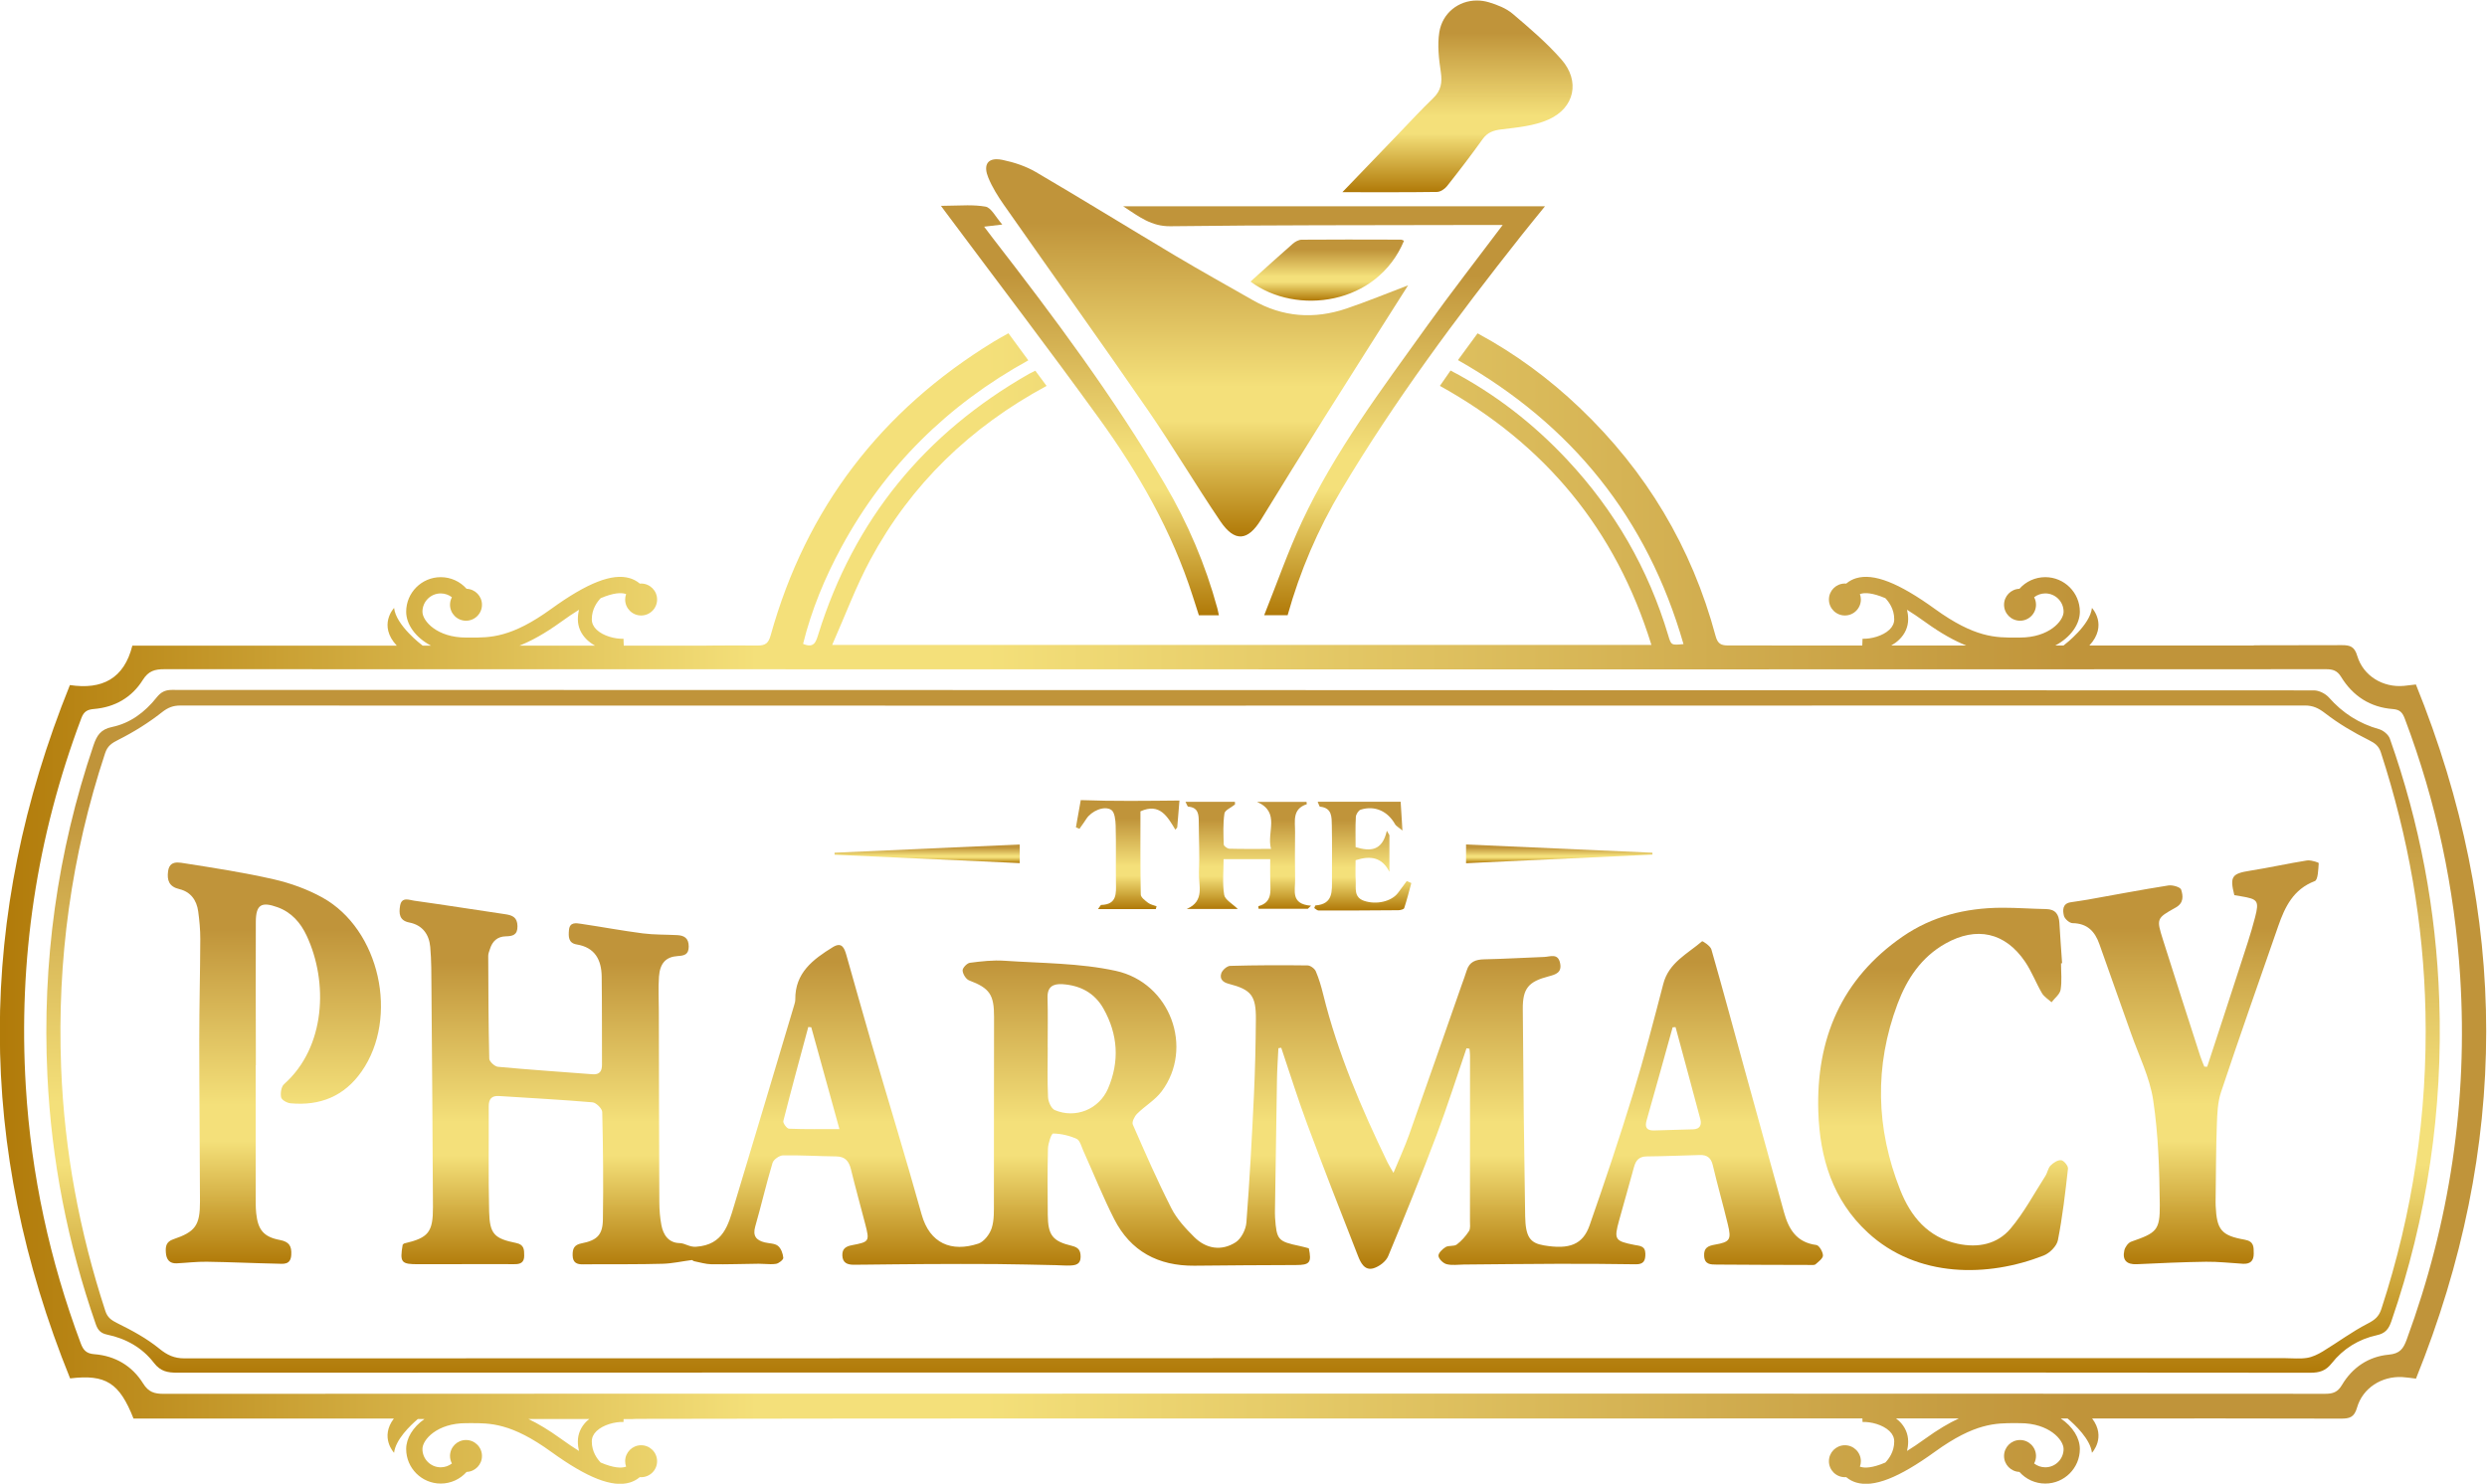 <svg version="1.1" id="svg2" sodipodi:docname="pharmacy no background.ai" xmlns:inkscape="http://www.inkscape.org/namespaces/inkscape" xmlns:sodipodi="http://sodipodi.sourceforge.net/DTD/sodipodi-0.dtd" xmlns="http://www.w3.org/2000/svg" xmlns:svg="http://www.w3.org/2000/svg" viewBox="187.2 121.12 612.26 365.33">   <defs id="defs6">     <linearGradient x1="0" y1="0" x2="1" y2="0" gradientUnits="userSpaceOnUse" gradientTransform="matrix(0,69.679,69.679,0,361.526,265.94)" spreadMethod="pad" id="linearGradient32">       <stop style="stop-opacity:1;stop-color:#b07908" offset="0" id="stop22"/>       <stop style="stop-opacity:1;stop-color:#f4e07a" offset="0.306" id="stop24"/>       <stop style="stop-opacity:1;stop-color:#f4e07a" offset="0.396" id="stop26"/>       <stop style="stop-opacity:1;stop-color:#c0943a" offset="0.831" id="stop28"/>       <stop style="stop-opacity:1;stop-color:#c0943a" offset="1" id="stop30"/>     </linearGradient>     <linearGradient x1="0" y1="0" x2="1" y2="0" gradientUnits="userSpaceOnUse" gradientTransform="matrix(0,35.414,35.414,0,409.61,329.522)" spreadMethod="pad" id="linearGradient58">       <stop style="stop-opacity:1;stop-color:#b07908" offset="0" id="stop48"/>       <stop style="stop-opacity:1;stop-color:#f4e07a" offset="0.306" id="stop50"/>       <stop style="stop-opacity:1;stop-color:#f4e07a" offset="0.396" id="stop52"/>       <stop style="stop-opacity:1;stop-color:#c0943a" offset="0.831" id="stop54"/>       <stop style="stop-opacity:1;stop-color:#c0943a" offset="1" id="stop56"/>     </linearGradient>     <linearGradient x1="0" y1="0" x2="1" y2="0" gradientUnits="userSpaceOnUse" gradientTransform="matrix(0,75.533,75.533,0,386.817,251.393)" spreadMethod="pad" id="linearGradient84">       <stop style="stop-opacity:1;stop-color:#b07908" offset="0" id="stop74"/>       <stop style="stop-opacity:1;stop-color:#f4e07a" offset="0.306" id="stop76"/>       <stop style="stop-opacity:1;stop-color:#f4e07a" offset="0.396" id="stop78"/>       <stop style="stop-opacity:1;stop-color:#c0943a" offset="0.831" id="stop80"/>       <stop style="stop-opacity:1;stop-color:#c0943a" offset="1" id="stop82"/>     </linearGradient>     <linearGradient x1="0" y1="0" x2="1" y2="0" gradientUnits="userSpaceOnUse" gradientTransform="matrix(0,75.722,75.722,0,339.879,251.383)" spreadMethod="pad" id="linearGradient110">       <stop style="stop-opacity:1;stop-color:#b07908" offset="0" id="stop100"/>       <stop style="stop-opacity:1;stop-color:#f4e07a" offset="0.306" id="stop102"/>       <stop style="stop-opacity:1;stop-color:#f4e07a" offset="0.396" id="stop104"/>       <stop style="stop-opacity:1;stop-color:#c0943a" offset="0.831" id="stop106"/>       <stop style="stop-opacity:1;stop-color:#c0943a" offset="1" id="stop108"/>     </linearGradient>     <linearGradient x1="0" y1="0" x2="1" y2="0" gradientUnits="userSpaceOnUse" gradientTransform="matrix(0,11.296,11.296,0,385.561,309.489)" spreadMethod="pad" id="linearGradient136">       <stop style="stop-opacity:1;stop-color:#b07908" offset="0" id="stop126"/>       <stop style="stop-opacity:1;stop-color:#f4e07a" offset="0.306" id="stop128"/>       <stop style="stop-opacity:1;stop-color:#f4e07a" offset="0.396" id="stop130"/>       <stop style="stop-opacity:1;stop-color:#c0943a" offset="0.831" id="stop132"/>       <stop style="stop-opacity:1;stop-color:#c0943a" offset="1" id="stop134"/>     </linearGradient>     <linearGradient x1="0" y1="0" x2="1" y2="0" gradientUnits="userSpaceOnUse" gradientTransform="matrix(0,126.127,126.127,0,370.011,111.465)" spreadMethod="pad" id="linearGradient162">       <stop style="stop-opacity:1;stop-color:#b07908" offset="0" id="stop152"/>       <stop style="stop-opacity:1;stop-color:#f4e07a" offset="0.306" id="stop154"/>       <stop style="stop-opacity:1;stop-color:#f4e07a" offset="0.396" id="stop156"/>       <stop style="stop-opacity:1;stop-color:#c0943a" offset="0.831" id="stop158"/>       <stop style="stop-opacity:1;stop-color:#c0943a" offset="1" id="stop160"/>     </linearGradient>     <linearGradient x1="0" y1="0" x2="1" y2="0" gradientUnits="userSpaceOnUse" gradientTransform="matrix(0,68.216,68.216,0,345.669,130.667)" spreadMethod="pad" id="linearGradient188">       <stop style="stop-opacity:1;stop-color:#b07908" offset="0" id="stop178"/>       <stop style="stop-opacity:1;stop-color:#f4e07a" offset="0.306" id="stop180"/>       <stop style="stop-opacity:1;stop-color:#f4e07a" offset="0.396" id="stop182"/>       <stop style="stop-opacity:1;stop-color:#c0943a" offset="0.831" id="stop184"/>       <stop style="stop-opacity:1;stop-color:#c0943a" offset="1" id="stop186"/>     </linearGradient>     <linearGradient x1="0" y1="0" x2="1" y2="0" gradientUnits="userSpaceOnUse" gradientTransform="matrix(0,74.13,74.13,0,190.922,131.584)" spreadMethod="pad" id="linearGradient214">       <stop style="stop-opacity:1;stop-color:#b07908" offset="0" id="stop204"/>       <stop style="stop-opacity:1;stop-color:#f4e07a" offset="0.306" id="stop206"/>       <stop style="stop-opacity:1;stop-color:#f4e07a" offset="0.396" id="stop208"/>       <stop style="stop-opacity:1;stop-color:#c0943a" offset="0.831" id="stop210"/>       <stop style="stop-opacity:1;stop-color:#c0943a" offset="1" id="stop212"/>     </linearGradient>     <linearGradient x1="0" y1="0" x2="1" y2="0" gradientUnits="userSpaceOnUse" gradientTransform="matrix(0,74.597,74.597,0,545.074,131.509)" spreadMethod="pad" id="linearGradient240">       <stop style="stop-opacity:1;stop-color:#b07908" offset="0" id="stop230"/>       <stop style="stop-opacity:1;stop-color:#f4e07a" offset="0.306" id="stop232"/>       <stop style="stop-opacity:1;stop-color:#f4e07a" offset="0.396" id="stop234"/>       <stop style="stop-opacity:1;stop-color:#c0943a" offset="0.831" id="stop236"/>       <stop style="stop-opacity:1;stop-color:#c0943a" offset="1" id="stop238"/>     </linearGradient>     <linearGradient x1="0" y1="0" x2="1" y2="0" gradientUnits="userSpaceOnUse" gradientTransform="matrix(0,66.928,66.928,0,499.294,130.43)" spreadMethod="pad" id="linearGradient266">       <stop style="stop-opacity:1;stop-color:#b07908" offset="0" id="stop256"/>       <stop style="stop-opacity:1;stop-color:#f4e07a" offset="0.306" id="stop258"/>       <stop style="stop-opacity:1;stop-color:#f4e07a" offset="0.396" id="stop260"/>       <stop style="stop-opacity:1;stop-color:#c0943a" offset="0.831" id="stop262"/>       <stop style="stop-opacity:1;stop-color:#c0943a" offset="1" id="stop264"/>     </linearGradient>     <linearGradient x1="0" y1="0" x2="1" y2="0" gradientUnits="userSpaceOnUse" gradientTransform="matrix(0,19.792,19.792,0,370.974,197.134)" spreadMethod="pad" id="linearGradient292">       <stop style="stop-opacity:1;stop-color:#b07908" offset="0" id="stop282"/>       <stop style="stop-opacity:1;stop-color:#f4e07a" offset="0.306" id="stop284"/>       <stop style="stop-opacity:1;stop-color:#f4e07a" offset="0.396" id="stop286"/>       <stop style="stop-opacity:1;stop-color:#c0943a" offset="0.831" id="stop288"/>       <stop style="stop-opacity:1;stop-color:#c0943a" offset="1" id="stop290"/>     </linearGradient>     <linearGradient x1="0" y1="0" x2="1" y2="0" gradientUnits="userSpaceOnUse" gradientTransform="matrix(0,20.089,20.089,0,392.12,196.844)" spreadMethod="pad" id="linearGradient318">       <stop style="stop-opacity:1;stop-color:#b07908" offset="0" id="stop308"/>       <stop style="stop-opacity:1;stop-color:#f4e07a" offset="0.306" id="stop310"/>       <stop style="stop-opacity:1;stop-color:#f4e07a" offset="0.396" id="stop312"/>       <stop style="stop-opacity:1;stop-color:#c0943a" offset="0.831" id="stop314"/>       <stop style="stop-opacity:1;stop-color:#c0943a" offset="1" id="stop316"/>     </linearGradient>     <linearGradient x1="0" y1="0" x2="1" y2="0" gradientUnits="userSpaceOnUse" gradientTransform="matrix(0,20.13,20.13,0,348.701,197.108)" spreadMethod="pad" id="linearGradient344">       <stop style="stop-opacity:1;stop-color:#b07908" offset="0" id="stop334"/>       <stop style="stop-opacity:1;stop-color:#f4e07a" offset="0.306" id="stop336"/>       <stop style="stop-opacity:1;stop-color:#f4e07a" offset="0.396" id="stop338"/>       <stop style="stop-opacity:1;stop-color:#c0943a" offset="0.831" id="stop340"/>       <stop style="stop-opacity:1;stop-color:#c0943a" offset="1" id="stop342"/>     </linearGradient>     <linearGradient x1="0" y1="0" x2="1" y2="0" gradientUnits="userSpaceOnUse" gradientTransform="matrix(0,3.46,3.46,0,428.406,205.583)" spreadMethod="pad" id="linearGradient370">       <stop style="stop-opacity:1;stop-color:#b07908" offset="0" id="stop360"/>       <stop style="stop-opacity:1;stop-color:#f4e07a" offset="0.306" id="stop362"/>       <stop style="stop-opacity:1;stop-color:#f4e07a" offset="0.396" id="stop364"/>       <stop style="stop-opacity:1;stop-color:#c0943a" offset="0.831" id="stop366"/>       <stop style="stop-opacity:1;stop-color:#c0943a" offset="1" id="stop368"/>     </linearGradient>     <linearGradient x1="0" y1="0" x2="1" y2="0" gradientUnits="userSpaceOnUse" gradientTransform="matrix(0,3.44,3.44,0,311.663,205.601)" spreadMethod="pad" id="linearGradient396">       <stop style="stop-opacity:1;stop-color:#b07908" offset="0" id="stop386"/>       <stop style="stop-opacity:1;stop-color:#f4e07a" offset="0.306" id="stop388"/>       <stop style="stop-opacity:1;stop-color:#f4e07a" offset="0.396" id="stop390"/>       <stop style="stop-opacity:1;stop-color:#c0943a" offset="0.831" id="stop392"/>       <stop style="stop-opacity:1;stop-color:#c0943a" offset="1" id="stop394"/>     </linearGradient>     <linearGradient x1="0" y1="0" x2="1" y2="0" gradientUnits="userSpaceOnUse" gradientTransform="matrix(0,0.001,0.001,0,469.748,245.79)" spreadMethod="pad" id="linearGradient422">       <stop style="stop-opacity:1;stop-color:#b07908" offset="0" id="stop412"/>       <stop style="stop-opacity:1;stop-color:#f4e07a" offset="0.306" id="stop414"/>       <stop style="stop-opacity:1;stop-color:#f4e07a" offset="0.396" id="stop416"/>       <stop style="stop-opacity:1;stop-color:#c0943a" offset="0.831" id="stop418"/>       <stop style="stop-opacity:1;stop-color:#c0943a" offset="1" id="stop420"/>     </linearGradient>     <linearGradient x1="0" y1="0" x2="1" y2="0" gradientUnits="userSpaceOnUse" gradientTransform="matrix(0,0.001,0.001,0,504.172,103.022)" spreadMethod="pad" id="linearGradient448">       <stop style="stop-opacity:1;stop-color:#b07908" offset="0" id="stop438"/>       <stop style="stop-opacity:1;stop-color:#f4e07a" offset="0.306" id="stop440"/>       <stop style="stop-opacity:1;stop-color:#f4e07a" offset="0.396" id="stop442"/>       <stop style="stop-opacity:1;stop-color:#c0943a" offset="0.831" id="stop444"/>       <stop style="stop-opacity:1;stop-color:#c0943a" offset="1" id="stop446"/>     </linearGradient>     <linearGradient x1="0" y1="0" x2="1" y2="0" gradientUnits="userSpaceOnUse" gradientTransform="matrix(459.196,0,0,-459.196,140.402,197.206)" spreadMethod="pad" id="linearGradient474">       <stop style="stop-opacity:1;stop-color:#b07908" offset="0" id="stop464"/>       <stop style="stop-opacity:1;stop-color:#f4e07a" offset="0.306" id="stop466"/>       <stop style="stop-opacity:1;stop-color:#f4e07a" offset="0.396" id="stop468"/>       <stop style="stop-opacity:1;stop-color:#c0943a" offset="0.831" id="stop470"/>       <stop style="stop-opacity:1;stop-color:#c0943a" offset="1" id="stop472"/>     </linearGradient>   </defs>   <sodipodi:namedview id="namedview4" pagecolor="#ffffff" bordercolor="#000000" borderopacity="0.25" inkscape:showpageshadow="2" inkscape:pageopacity="0.0" inkscape:pagecheckerboard="0" inkscape:deskcolor="#d1d1d1"/>   <g id="g8" inkscape:groupmode="layer" inkscape:label="pharmacy no background" transform="matrix(1.333,0,0,-1.333,0,607.704)">     <g id="g10">       <g id="g12">         <g id="g18">           <g id="g20">             <path d="m 322.964,332.204 c 0.723,-1.756 1.755,-3.417 2.85,-4.981 v 0 c 8.854,-12.655 17.844,-25.215 26.61,-37.931 v 0 c 4.645,-6.735 8.814,-13.797 13.407,-20.568 v 0 c 2.63,-3.874 5.062,-3.635 7.471,0.279 v 0 c 3.839,6.243 7.687,12.484 11.587,18.689 v 0 c 5.147,8.19 10.349,16.346 15.6,24.633 v 0 c -3.961,-1.502 -7.627,-3.018 -11.377,-4.287 v 0 c -5.959,-2.016 -11.771,-1.611 -17.3,1.546 v 0 c -4.755,2.716 -9.547,5.376 -14.252,8.178 v 0 c -8.617,5.133 -17.148,10.413 -25.802,15.483 v 0 c -1.864,1.091 -4.042,1.806 -6.17,2.25 v 0 c -0.4,0.083 -0.763,0.124 -1.087,0.124 v 0 c -1.817,0 -2.42,-1.275 -1.537,-3.415" style="fill:url(#linearGradient32);stroke:none" id="path34"/>           </g>         </g>       </g>     </g>     <g id="g36">       <g id="g38">         <g id="g44">           <g id="g46">             <path d="m 406.254,359.079 c -0.379,-2.383 -0.089,-4.935 0.277,-7.355 v 0 c 0.295,-1.943 0.05,-3.419 -1.396,-4.813 v 0 c -2.252,-2.17 -4.374,-4.476 -6.545,-6.731 v 0 c -3.287,-3.413 -6.567,-6.831 -10.239,-10.65 v 0 c 6.243,0 11.863,-0.035 17.48,0.047 v 0 c 0.628,0.01 1.423,0.539 1.841,1.066 v 0 c 2.251,2.843 4.461,5.723 6.57,8.674 v 0 c 0.928,1.299 2.03,1.64 3.569,1.824 v 0 c 2.917,0.35 5.997,0.639 8.625,1.814 v 0 c 4.832,2.161 5.86,7.111 2.363,11.091 v 0 c -2.703,3.078 -5.864,5.778 -8.997,8.437 v 0 c -1.199,1.017 -2.83,1.652 -4.368,2.118 v 0 c -0.751,0.227 -1.504,0.336 -2.239,0.336 v 0 c -3.382,0 -6.375,-2.295 -6.941,-5.858" style="fill:url(#linearGradient58);stroke:none" id="path60"/>           </g>         </g>       </g>     </g>     <g id="g62">       <g id="g64">         <g id="g70">           <g id="g72">             <path d="m 347.864,326.927 c 2.97,-1.954 5.229,-3.732 8.729,-3.687 v 0 c 18.088,0.228 36.18,0.181 54.27,0.228 v 0 c 2.24,0.006 4.48,10e-4 7.094,10e-4 v 0 c -4.912,-6.542 -9.589,-12.533 -14.012,-18.707 v 0 c -8.328,-11.627 -16.982,-23.075 -23.071,-36.114 v 0 c -2.573,-5.506 -4.574,-11.28 -6.964,-17.255 v 0 h 4.33 c 2.29,8.174 5.594,15.87 9.903,23.099 v 0 c 9.859,16.546 21.335,31.957 33.269,47.041 v 0 c 1.384,1.748 2.802,3.468 4.358,5.394 v 0 z" style="fill:url(#linearGradient84);stroke:none" id="path86"/>           </g>         </g>       </g>     </g>     <g id="g88">       <g id="g90">         <g id="g96">           <g id="g98">             <path d="m 314.216,327.006 c 0.447,-0.608 0.609,-0.832 0.773,-1.052 v 0 c 9.484,-12.714 19.11,-25.327 28.404,-38.178 v 0 c 7.32,-10.115 13.5,-20.907 17.331,-32.898 v 0 c 0.38,-1.191 0.766,-2.381 1.125,-3.495 v 0 h 3.694 c -0.112,0.513 -0.184,0.925 -0.294,1.326 v 0 c -2.194,8.075 -5.466,15.714 -9.691,22.911 v 0 c -9.384,15.986 -20.438,30.816 -31.781,45.441 v 0 c -0.493,0.635 -0.972,1.283 -1.59,2.098 v 0 c 1.211,0.142 2.069,0.243 3.355,0.395 v 0 c -1.228,1.375 -2.032,3.125 -3.105,3.31 v 0 c -1.09,0.187 -2.203,0.241 -3.349,0.241 v 0 c -1.553,0 -3.167,-0.099 -4.872,-0.099" style="fill:url(#linearGradient110);stroke:none" id="path112"/>           </g>         </g>       </g>     </g>     <g id="g114">       <g id="g116">         <g id="g122">           <g id="g124">             <path d="m 380.838,320.755 c -0.555,-0.004 -1.205,-0.363 -1.644,-0.747 v 0 c -2.568,-2.241 -5.085,-4.54 -7.806,-6.989 v 0 c 8.438,-6.315 23.397,-4.367 28.346,7.54 v 0 c -0.192,0.074 -0.381,0.207 -0.572,0.207 v 0 c -3.275,0.009 -6.55,0.019 -9.825,0.019 v 0 c -2.833,0 -5.666,-0.007 -8.499,-0.03" style="fill:url(#linearGradient136);stroke:none" id="path138"/>           </g>         </g>       </g>     </g>     <g id="g140">       <g id="g142">         <g id="g148">           <g id="g150">             <path d="m 169.34,236.174 c -2.135,-2.687 -4.85,-4.732 -8.213,-5.43 v 0 c -2.111,-0.439 -2.812,-1.572 -3.432,-3.4 v 0 c -6.699,-19.785 -9.496,-40.101 -8.507,-60.954 v 0 c 0.747,-15.744 3.753,-31.043 8.927,-45.93 v 0 c 0.394,-1.137 0.922,-1.707 2.129,-1.958 v 0 c 3.454,-0.718 6.475,-2.415 8.601,-5.196 v 0 c 1.239,-1.618 2.572,-1.832 4.355,-1.832 v 0 c 65.542,0.029 131.085,0.024 196.628,0.024 v 0 h 94.253 c 34.34,0 68.678,0.011 103.017,-0.033 v 0 c 1.681,-0.002 2.854,0.339 3.959,1.741 v 0 c 2.126,2.696 4.993,4.468 8.365,5.2 v 0 c 1.526,0.33 2.163,1.119 2.649,2.531 v 0 c 6.646,19.255 9.549,39.058 8.856,59.403 v 0 c -0.561,16.554 -3.607,32.64 -9.122,48.251 v 0 c -0.261,0.739 -1.207,1.526 -1.987,1.746 v 0 c -3.687,1.036 -6.714,2.963 -9.248,5.832 v 0 c -0.639,0.722 -1.84,1.336 -2.784,1.336 v 0 c -131.869,0.058 -263.739,0.054 -395.609,0.087 v 0 c -1.294,0 -2.062,-0.444 -2.837,-1.418 m 134.541,-1.485 h 66.257 c 65.33,0.001 130.659,-0.002 195.988,0.023 v 0 c 1.501,0.001 2.523,-0.499 3.741,-1.44 v 0 c 2.492,-1.928 5.261,-3.557 8.087,-4.965 v 0 c 1.137,-0.567 1.812,-1.094 2.191,-2.262 v 0 c 5.075,-15.599 7.892,-31.565 8.239,-47.992 v 0 c 0.395,-18.757 -2.332,-37.008 -8.152,-54.829 v 0 c -0.466,-1.424 -1.254,-2.03 -2.563,-2.703 v 0 c -2.864,-1.477 -5.481,-3.433 -8.246,-5.114 v 0 c -0.898,-0.545 -1.918,-1.044 -2.939,-1.202 v 0 c -1.321,-0.206 -2.699,-0.048 -4.052,-0.048 v 0 c -129.306,0 -258.612,0.004 -387.917,-0.037 v 0 c -1.898,0 -3.183,0.592 -4.67,1.804 v 0 c -2.324,1.893 -5.042,3.363 -7.749,4.698 v 0 c -1.126,0.555 -1.816,1.063 -2.205,2.249 v 0 c -4.781,14.628 -7.575,29.602 -8.168,45.002 v 0 c -0.763,19.838 1.884,39.169 8.121,58.022 v 0 c 0.452,1.366 1.225,1.865 2.466,2.492 v 0 c 2.82,1.42 5.549,3.12 8.029,5.071 v 0 c 1.117,0.879 2.053,1.247 3.384,1.247 v 0 c 31.416,-0.014 62.836,-0.016 94.252,-0.016 v 0 c 11.97,0 23.937,0 35.906,0" style="fill:url(#linearGradient162);stroke:none" id="path164"/>           </g>         </g>       </g>     </g>     <g id="g166">       <g id="g168">         <g id="g174">           <g id="g176">             <path d="m 214.324,197.723 c -0.235,-1.415 -0.162,-2.733 1.694,-3.093 v 0 c 2.446,-0.476 3.663,-2.188 3.874,-4.498 v 0 c 0.232,-2.541 0.206,-5.108 0.226,-7.665 v 0 c 0.108,-13.462 0.215,-26.923 0.278,-40.384 v 0 c 0.022,-4.671 -0.849,-5.701 -5.277,-6.727 v 0 c -0.119,-0.027 -0.213,-0.162 -0.315,-0.242 v 0 c -0.558,-3.312 -0.275,-3.62 2.953,-3.601 v 0 c 3.609,0.02 7.218,0.016 10.827,0.012 v 0 c 1.575,-0.002 3.15,-0.004 4.726,-0.003 v 0 c 0.713,0 1.426,0.015 2.137,-0.001 v 0 c 1.069,-0.024 1.805,0.288 1.801,1.542 v 0 c -0.004,1.112 0.019,2.063 -1.481,2.366 v 0 c -4.052,0.818 -4.893,1.662 -4.994,5.803 v 0 c -0.159,6.474 -0.047,12.955 -0.075,19.433 v 0 c -0.005,1.321 0.499,2.002 1.898,1.912 v 0 c 5.754,-0.373 11.514,-0.669 17.258,-1.164 v 0 c 0.675,-0.057 1.791,-1.156 1.806,-1.796 v 0 c 0.16,-6.62 0.23,-13.245 0.123,-19.868 v 0 c -0.045,-2.829 -1.095,-3.836 -3.953,-4.388 v 0 c -1.375,-0.267 -1.663,-0.999 -1.635,-2.233 v 0 c 0.032,-1.373 0.814,-1.664 1.941,-1.644 v 0 c 0.57,0.008 1.137,0.009 1.705,0.013 v 0 c 4.332,0.022 8.667,-0.025 12.997,0.096 v 0 c 1.792,0.049 3.573,0.461 5.361,0.687 v 0 c 0.125,0.016 0.264,-0.183 0.41,-0.21 v 0 c 1.074,-0.21 2.151,-0.553 3.232,-0.569 v 0 c 2.906,-0.041 5.813,0.071 8.72,0.098 v 0 c 0.387,0.003 0.779,-0.019 1.171,-0.042 v 0 c 0.681,-0.038 1.361,-0.077 2.022,0.024 v 0 c 0.523,0.08 1.377,0.769 1.345,1.117 v 0 c -0.068,0.779 -0.414,1.749 -0.992,2.207 v 0 c -0.603,0.477 -1.614,0.433 -2.442,0.638 v 0 c -1.574,0.389 -2.247,1.202 -1.745,2.948 v 0 c 1.117,3.893 2.023,7.848 3.188,11.728 v 0 c 0.188,0.624 1.255,1.384 1.928,1.397 v 0 c 3.27,0.057 6.544,-0.157 9.817,-0.191 v 0 c 1.662,-0.018 2.373,-0.869 2.74,-2.379 v 0 c 0.825,-3.384 1.765,-6.738 2.637,-10.11 v 0 c 0.826,-3.197 0.781,-3.302 -2.451,-3.911 v 0 c -1.154,-0.218 -1.828,-0.669 -1.774,-1.928 v 0 c 0.058,-1.3 0.876,-1.665 1.993,-1.682 v 0 c 0.639,-0.011 1.278,0.006 1.918,0.012 v 0 c 3.838,0.037 7.678,0.092 11.517,0.11 v 0 c 4.304,0.02 8.609,0.036 12.913,0.003 v 0 c 3.695,-0.03 7.39,-0.129 11.085,-0.203 v 0 c 0.923,-0.018 1.851,-0.111 2.771,-0.059 v 0 c 0.953,0.054 1.793,0.253 1.809,1.569 v 0 c 0.014,1.195 -0.39,1.765 -1.583,2.05 v 0 c -3.617,0.863 -4.448,1.955 -4.485,5.782 v 0 c -0.039,4.059 -0.073,8.122 0.036,12.181 v 0 c 0.026,0.987 0.636,2.797 0.952,2.792 v 0 c 1.466,-0.024 3.003,-0.378 4.345,-0.986 v 0 c 0.611,-0.277 0.873,-1.4 1.22,-2.171 v 0 c 1.901,-4.211 3.616,-8.515 5.705,-12.63 v 0 c 3.036,-5.981 8.158,-8.683 14.806,-8.628 v 0 c 6.255,0.053 12.508,0.118 18.762,0.123 v 0 c 2.546,0 2.947,0.437 2.384,3.093 v 0 c -0.515,0.131 -1.054,0.293 -1.604,0.407 v 0 c -4.108,0.86 -4.336,1.112 -4.627,5.26 v 0 c -0.039,0.567 -0.024,1.139 -0.015,1.709 v 0 c 0.118,7.975 0.228,15.95 0.369,23.925 v 0 c 0.033,1.885 0.171,3.769 0.26,5.656 v 0 c 0.175,0.026 0.351,0.056 0.526,0.083 v 0 c 1.579,-4.67 3.04,-9.384 4.759,-14.002 v 0 c 3.048,-8.186 6.225,-16.323 9.416,-24.453 v 0 c 0.482,-1.224 1.209,-2.774 2.869,-2.275 v 0 c 1.048,0.316 2.294,1.253 2.699,2.226 v 0 c 3.091,7.404 6.092,14.849 8.93,22.353 v 0 c 2.001,5.294 3.706,10.703 5.542,16.059 v 0 c 0.181,-0.028 0.363,-0.055 0.546,-0.083 v 0 c 0.037,-0.418 0.103,-0.835 0.103,-1.251 v 0 c 0.005,-10.189 0.004,-20.376 -0.009,-30.565 v 0 c -10e-4,-0.637 0.116,-1.413 -0.191,-1.886 v 0 c -0.603,-0.928 -1.374,-1.809 -2.253,-2.469 v 0 c -0.509,-0.381 -1.469,-0.125 -2.041,-0.465 v 0 c -0.596,-0.353 -1.379,-1.118 -1.332,-1.634 v 0 c 0.051,-0.573 0.874,-1.369 1.498,-1.529 v 0 c 1.002,-0.258 2.116,-0.077 3.181,-0.068 v 0 c 5.756,0.046 11.51,0.122 17.265,0.136 v 0 c 4.829,0.014 9.658,-0.014 14.484,-0.09 v 0 c 1.466,-0.022 1.807,0.668 1.782,1.967 v 0 c -0.026,1.463 -1.05,1.421 -2.034,1.615 v 0 c -3.608,0.712 -3.785,0.998 -2.823,4.5 v 0 c 0.904,3.292 1.859,6.57 2.752,9.866 v 0 c 0.335,1.234 0.926,1.965 2.336,1.979 v 0 c 3.276,0.034 6.548,0.165 9.821,0.259 v 0 c 1.324,0.04 2.074,-0.498 2.398,-1.874 v 0 c 0.866,-3.666 1.903,-7.291 2.784,-10.954 v 0 c 0.675,-2.796 0.415,-3.241 -2.382,-3.727 v 0 c -1.341,-0.232 -2.086,-0.624 -1.996,-2.119 v 0 c 0.095,-1.578 1.224,-1.555 2.278,-1.565 v 0 c 5.754,-0.046 11.508,-0.056 17.263,-0.07 v 0 c 0.353,0 0.821,-0.062 1.038,0.128 v 0 c 0.548,0.478 1.382,1.097 1.365,1.636 v 0 c -0.022,0.681 -0.708,1.857 -1.222,1.923 v 0 c -3.672,0.474 -5.122,2.929 -5.989,6.095 v 0 c -2.4,8.778 -4.845,17.543 -7.258,26.316 v 0 c -2.036,7.4 -4.023,14.814 -6.139,22.191 v 0 c -0.184,0.643 -1.621,1.58 -1.717,1.498 v 0 c -2.693,-2.319 -6.138,-3.926 -7.158,-7.844 v 0 c -1.772,-6.803 -3.536,-13.614 -5.596,-20.331 v 0 c -2.5,-8.153 -5.212,-16.246 -8.026,-24.297 v 0 c -1.25,-3.575 -3.747,-4.49 -8.426,-3.7 v 0 c -2.561,0.432 -3.404,1.526 -3.471,5.454 v 0 c -0.212,12.746 -0.351,25.494 -0.436,38.241 v 0 c -0.025,3.774 1.067,5.032 4.753,5.992 v 0 c 1.343,0.351 2.51,0.7 2.131,2.471 v 0 c -0.402,1.867 -1.809,1.163 -2.923,1.12 v 0 c -3.686,-0.136 -7.37,-0.364 -11.057,-0.436 v 0 c -1.6,-0.033 -2.77,-0.438 -3.27,-2.09 v 0 c -0.266,-0.883 -0.607,-1.743 -0.911,-2.615 v 0 c -3.24,-9.253 -6.458,-18.513 -9.737,-27.75 v 0 c -0.8,-2.249 -1.81,-4.421 -2.872,-6.992 v 0 c -0.512,0.897 -0.845,1.412 -1.109,1.96 v 0 c -4.831,10.005 -9.2,20.186 -11.872,31.02 v 0 c -0.357,1.447 -0.777,2.895 -1.365,4.259 v 0 c -0.216,0.503 -0.994,1.073 -1.525,1.08 v 0 c -4.76,0.061 -9.524,0.049 -14.283,-0.083 v 0 c -0.58,-0.016 -1.433,-0.764 -1.636,-1.353 v 0 c -0.331,-0.961 0.156,-1.647 1.333,-1.95 v 0 c 4.213,-1.088 5.083,-2.198 5.048,-6.573 v 0 c -0.039,-4.698 -0.14,-9.399 -0.363,-14.092 v 0 c -0.374,-7.821 -0.787,-15.644 -1.39,-23.449 v 0 c -0.1,-1.29 -0.954,-2.979 -1.996,-3.647 v 0 c -2.585,-1.653 -5.425,-1.223 -7.621,0.959 v 0 c -1.602,1.589 -3.221,3.336 -4.231,5.319 v 0 c -2.577,5.059 -4.856,10.273 -7.13,15.481 v 0 c -0.207,0.472 0.313,1.509 0.792,1.987 v 0 c 1.449,1.444 3.332,2.527 4.535,4.134 v 0 c 5.975,7.987 1.655,20.053 -8.472,22.265 v 0 c -6.674,1.456 -13.689,1.396 -20.562,1.868 v 0 c -2.111,0.145 -4.268,-0.105 -6.377,-0.379 v 0 c -0.535,-0.07 -1.37,-0.949 -1.348,-1.424 v 0 c 0.031,-0.644 0.619,-1.609 1.198,-1.827 v 0 c 3.803,-1.433 4.623,-2.648 4.609,-6.756 v 0 c -0.04,-11.391 10e-4,-22.782 -0.027,-34.172 v 0 c -0.004,-1.629 0.074,-3.351 -0.418,-4.856 v 0 c -0.365,-1.122 -1.415,-2.495 -2.461,-2.838 v 0 c -4.94,-1.625 -8.972,-0.002 -10.479,5.416 v 0 c -2.934,10.545 -6.161,21.007 -9.231,31.514 v 0 c -1.594,5.458 -3.107,10.938 -4.669,16.407 v 0 c -0.361,1.262 -0.83,2.452 -2.489,1.428 v 0 c -3.65,-2.255 -6.997,-4.739 -6.935,-9.67 v 0 c 0.004,-0.346 -0.101,-0.705 -0.203,-1.043 v 0 c -3.686,-12.328 -7.356,-24.659 -11.082,-36.976 v 0 c -1.095,-3.62 -1.991,-7.311 -7.027,-7.652 v 0 c -1.293,-0.088 -1.994,0.649 -3.074,0.674 v 0 c -2.01,0.045 -2.997,1.507 -3.339,3.318 v 0 c -0.264,1.39 -0.377,2.825 -0.382,4.243 v 0 c -0.054,11.748 -0.068,23.5 -0.094,35.25 v 0 c -0.004,2.132 -0.126,4.275 0.026,6.397 v 0 c 0.182,2.511 1.292,3.667 3.459,3.81 v 0 c 1.211,0.077 2.039,0.256 2.035,1.773 v 0 c -0.006,1.517 -0.803,2.021 -2.104,2.092 v 0 c -2.131,0.116 -4.285,0.054 -6.395,0.326 v 0 c -3.802,0.493 -7.577,1.201 -11.37,1.763 v 0 c -0.958,0.143 -2.124,0.361 -2.25,-1.169 v 0 c -0.095,-1.167 -0.14,-2.385 1.432,-2.642 v 0 c 3.394,-0.554 4.574,-2.863 4.613,-5.946 v 0 c 0.07,-5.414 0.032,-10.827 0.056,-16.243 v 0 c 0.005,-1.207 -0.421,-1.891 -1.752,-1.788 v 0 c -5.821,0.448 -11.649,0.836 -17.461,1.377 v 0 c -0.601,0.056 -1.591,0.967 -1.604,1.499 v 0 c -0.157,6.333 -0.17,12.668 -0.194,19.004 v 0 c -0.003,0.41 0.186,0.83 0.313,1.237 v 0 c 0.446,1.436 1.351,2.319 2.922,2.358 v 0 c 1.244,0.03 2.193,0.212 2.167,1.881 v 0 c -0.026,1.644 -0.938,2.011 -2.264,2.206 v 0 c -5.617,0.826 -11.223,1.717 -16.845,2.503 v 0 c -0.416,0.058 -0.926,0.219 -1.385,0.22 v 0 c -0.553,0 -1.031,-0.234 -1.186,-1.161 m 119.575,-17.004 c -0.059,2.053 1.029,2.634 2.794,2.515 v 0 c 3.273,-0.224 5.908,-1.621 7.539,-4.516 v 0 c 2.683,-4.762 2.994,-9.757 0.838,-14.766 v 0 c -1.657,-3.849 -6.035,-5.597 -9.836,-3.971 v 0 c -0.653,0.278 -1.202,1.541 -1.243,2.375 v 0 c -0.145,3.054 -0.058,6.119 -0.058,9.182 v 0 c -0.002,0 -0.006,-0.001 -0.011,-0.001 v 0 c 0,3.061 0.064,6.123 -0.023,9.182 m -47.751,-24.18 c -0.388,0.017 -1.142,1.037 -1.044,1.422 v 0 c 1.469,5.806 3.05,11.583 4.607,17.367 v 0 c 0.184,-0.018 0.37,-0.035 0.555,-0.053 v 0 c 1.708,-6.177 3.416,-12.354 5.198,-18.803 v 0 c -1.687,0 -3.228,-0.012 -4.691,-0.012 v 0 c -1.605,0 -3.116,0.015 -4.625,0.079 m 158.393,1.554 c 1.632,5.718 3.207,11.45 4.804,17.177 v 0 c 0.181,0.012 0.36,0.025 0.539,0.038 v 0 c 1.527,-5.662 3.067,-11.322 4.571,-16.99 v 0 c 0.281,-1.058 -0.05,-1.849 -1.31,-1.892 v 0 c -2.411,-0.08 -4.823,-0.151 -7.234,-0.208 v 0 c -0.033,0 -0.066,-10e-4 -0.098,-10e-4 v 0 c -1.25,0 -1.644,0.579 -1.272,1.876" style="fill:url(#linearGradient188);stroke:none" id="path190"/>           </g>         </g>       </g>     </g>     <g id="g192">       <g id="g194">         <g id="g200">           <g id="g202">             <path d="m 171.48,204.113 c -0.231,-1.695 0.181,-2.865 2.071,-3.315 v 0 c 2.1,-0.501 3.21,-2.052 3.49,-4.126 v 0 c 0.227,-1.683 0.391,-3.393 0.384,-5.089 v 0 c -0.023,-6.265 -0.191,-12.528 -0.191,-18.793 v 0 c 0,-9.898 0.113,-19.797 0.135,-29.694 v 0 c 0.01,-4.389 -0.835,-5.597 -4.919,-6.975 v 0 c -1.356,-0.457 -1.466,-1.358 -1.38,-2.488 v 0 c 0.094,-1.239 0.657,-2.023 2.006,-1.959 v 0 c 1.847,0.09 3.694,0.323 5.537,0.296 v 0 c 4.333,-0.064 8.662,-0.271 12.994,-0.36 v 0 c 1.15,-0.025 2.506,-0.286 2.62,1.623 v 0 c 0.097,1.619 -0.366,2.428 -2.098,2.754 v 0 c -3.002,0.565 -4.054,1.875 -4.376,4.927 v 0 c -0.118,1.13 -0.092,2.276 -0.093,3.415 v 0 c -0.007,7.976 -0.005,15.953 -0.005,23.93 v 0 h 0.03 c 0,0.712 0.003,1.424 0,2.137 v 0 c -0.006,8.12 -0.046,16.239 -0.004,24.358 v 0 c 0.017,3.169 1.016,3.781 4.014,2.697 v 0 c 2.577,-0.933 4.25,-2.858 5.364,-5.232 v 0 c 4.02,-8.566 3.546,-20.605 -4.161,-27.45 v 0 c -0.526,-0.464 -0.698,-1.67 -0.545,-2.432 v 0 c 0.098,-0.477 1.089,-1.041 1.723,-1.098 v 0 c 5.453,-0.509 9.94,1.291 13.138,5.868 v 0 c 6.961,9.963 3.371,26.266 -7.248,32.142 v 0 c -2.759,1.526 -5.851,2.644 -8.929,3.351 v 0 c -5.465,1.253 -11.024,2.106 -16.568,2.976 v 0 c -0.374,0.059 -0.81,0.138 -1.232,0.138 v 0 c -0.815,0 -1.581,-0.295 -1.757,-1.601" style="fill:url(#linearGradient214);stroke:none" id="path216"/>           </g>         </g>       </g>     </g>     <g id="g218">       <g id="g220">         <g id="g226">           <g id="g228">             <path d="m 566.486,206.089 c -3.499,-0.555 -6.962,-1.334 -10.462,-1.885 v 0 c -3.393,-0.534 -3.816,-1.066 -2.944,-4.521 v 0 c 0.378,-0.063 0.791,-0.133 1.204,-0.203 v 0 c 3.122,-0.52 3.421,-0.811 2.628,-3.889 v 0 c -0.795,-3.093 -1.839,-6.124 -2.822,-9.166 v 0 c -1.989,-6.151 -4.01,-12.289 -6.02,-18.433 v 0 c -0.176,0.005 -0.354,0.009 -0.532,0.013 v 0 c -0.25,0.637 -0.534,1.263 -0.744,1.912 v 0 c -2.307,7.172 -4.63,14.339 -6.893,21.526 v 0 c -1.226,3.891 -1.214,3.969 2.356,5.953 v 0 c 1.53,0.852 1.363,2.183 1.002,3.305 v 0 c -0.156,0.48 -1.598,0.894 -2.366,0.771 v 0 c -4.979,-0.786 -9.932,-1.734 -14.895,-2.618 v 0 c -1.05,-0.187 -2.108,-0.318 -3.159,-0.489 v 0 c -1.541,-0.252 -1.462,-1.513 -1.231,-2.485 v 0 c 0.135,-0.571 1.024,-1.36 1.583,-1.368 v 0 c 2.723,-0.035 4.137,-1.505 4.972,-3.89 v 0 c 1.928,-5.503 3.913,-10.985 5.845,-16.485 v 0 c 1.436,-4.092 3.456,-8.106 4.087,-12.323 v 0 c 0.951,-6.357 1.156,-12.858 1.219,-19.303 v 0 c 0.048,-4.799 -0.635,-5.206 -5.283,-6.836 v 0 c -0.556,-0.195 -1.128,-0.994 -1.267,-1.608 v 0 c -0.402,-1.789 0.416,-2.638 2.299,-2.553 v 0 c 4.263,0.196 8.527,0.398 12.793,0.454 v 0 c 2.271,0.03 4.545,-0.243 6.819,-0.373 v 0 c 1.315,-0.074 1.998,0.51 1.989,1.878 v 0 c -0.01,1.239 0.081,2.266 -1.698,2.577 v 0 c -4.311,0.754 -5.131,1.852 -5.33,6.219 v 0 c -0.023,0.5 -0.015,0.997 -0.007,1.498 v 0 c 0.061,4.484 0.059,8.973 0.221,13.455 v 0 c 0.073,2.05 0.145,4.201 0.783,6.115 v 0 c 3.42,10.244 7.01,20.431 10.558,30.633 v 0 c 1.241,3.564 2.8,6.807 6.747,8.306 v 0 c 0.609,0.231 0.644,2.16 0.73,3.317 v 0 c 0.009,0.112 -1.177,0.513 -1.939,0.513 v 0 c -0.087,0 -0.169,-0.005 -0.243,-0.017" style="fill:url(#linearGradient240);stroke:none" id="path242"/>           </g>         </g>       </g>     </g>     <g id="g244">       <g id="g246">         <g id="g252">           <g id="g254">             <path d="m 509.991,197.356 c -6.546,-0.054 -12.723,-1.561 -18.169,-5.323 v 0 c -11.3,-7.809 -15.989,-18.889 -15.572,-32.331 v 0 c 0.264,-8.531 2.651,-16.335 9.109,-22.316 v 0 c 9.178,-8.503 22.293,-8.287 32.505,-4.27 v 0 c 1.108,0.436 2.419,1.734 2.634,2.829 v 0 c 0.859,4.364 1.369,8.803 1.862,13.231 v 0 c 0.055,0.498 -0.776,1.503 -1.267,1.551 v 0 c -0.628,0.063 -1.453,-0.485 -1.96,-1.001 v 0 c -0.467,-0.478 -0.557,-1.303 -0.936,-1.897 v 0 c -2.096,-3.276 -3.948,-6.766 -6.43,-9.72 v 0 c -2.448,-2.911 -6.002,-3.627 -9.774,-2.818 v 0 c -5.528,1.185 -8.683,5.059 -10.612,9.928 v 0 c -4.498,11.359 -4.812,22.889 -0.493,34.393 v 0 c 1.734,4.616 4.388,8.631 8.856,11.137 v 0 c 5.723,3.211 11.016,2.064 14.693,-3.358 v 0 c 1.228,-1.81 2.006,-3.917 3.118,-5.815 v 0 c 0.394,-0.672 1.166,-1.125 1.767,-1.679 v 0 c 0.584,0.764 1.531,1.466 1.675,2.304 v 0 c 0.269,1.591 0.077,3.261 0.077,4.898 v 0 c 0.067,0.003 0.133,0.006 0.2,0.008 v 0 c -0.17,2.483 -0.359,4.968 -0.502,7.454 v 0 c -0.091,1.584 -0.733,2.521 -2.46,2.552 v 0 c -2.645,0.044 -5.289,0.245 -7.931,0.245 v 0 c -0.13,0 -0.26,0 -0.39,-0.002" style="fill:url(#linearGradient266);stroke:none" id="path268"/>           </g>         </g>       </g>     </g>     <g id="g270">       <g id="g272">         <g id="g278">           <g id="g280">             <path d="m 359.378,216.926 c 0.251,-0.466 0.359,-0.886 0.499,-0.896 v 0 c 1.905,-0.148 1.95,-1.486 1.953,-2.905 v 0 c 0.008,-3.06 0.177,-6.125 0.033,-9.178 v 0 c -0.113,-2.374 1.172,-5.342 -2.245,-6.813 v 0 h 9.408 c -0.997,0.986 -2.356,1.698 -2.505,2.608 v 0 c -0.345,2.123 -0.11,4.341 -0.11,6.589 v 0 h 8.616 c 0,-1.472 -0.034,-2.81 0.007,-4.148 v 0 c 0.061,-1.903 0.315,-3.872 -2.193,-4.536 v 0 c -0.035,-0.01 0.027,-0.389 0.035,-0.483 v 0 h 9.092 c 0.2,0.19 0.402,0.378 0.602,0.568 v 0 c -3.816,0.295 -2.916,2.784 -2.949,4.793 v 0 c -0.047,2.919 -0.032,5.838 -0.004,8.755 v 0 c 0.018,2.01 -0.596,4.309 2.159,5.2 v 0 c 0.025,0.008 -0.029,0.258 -0.05,0.428 v 0 h -9.131 c 4.381,-1.917 1.731,-5.571 2.579,-8.684 v 0 c -2.894,0 -5.301,-0.034 -7.704,0.035 v 0 c -0.366,0.012 -1.019,0.492 -1.028,0.773 v 0 c -0.063,1.916 -0.153,3.86 0.129,5.741 v 0 c 0.095,0.626 1.263,1.083 1.921,1.64 v 0 c 0.068,0.057 0.009,0.263 0.009,0.513 v 0 z" style="fill:url(#linearGradient292);stroke:none" id="path294"/>           </g>         </g>       </g>     </g>     <g id="g296">       <g id="g298">         <g id="g304">           <g id="g306">             <path d="m 383.79,216.932 c 0.213,-0.461 0.303,-0.894 0.434,-0.908 v 0 c 2.255,-0.219 2.147,-1.953 2.178,-3.48 v 0 c 0.066,-3.275 0.026,-6.552 0.026,-9.828 v 0 c 0,-2.264 0.262,-4.693 -3.041,-4.932 v 0 c -0.063,-0.004 -0.11,-0.227 -0.23,-0.486 v 0 c 0.258,-0.154 0.528,-0.453 0.798,-0.453 v 0 c 4.912,-0.008 9.822,0.01 14.733,0.053 v 0 c 0.376,0.004 1.006,0.159 1.08,0.387 v 0 c 0.505,1.522 0.89,3.084 1.314,4.633 v 0 c -0.28,0.123 -0.559,0.245 -0.839,0.366 v 0 c -0.545,-0.735 -1.082,-1.476 -1.636,-2.204 v 0 c -1.203,-1.576 -3.983,-2.219 -6.253,-1.446 v 0 c -1.951,0.666 -1.462,2.367 -1.546,3.786 v 0 c -0.075,1.259 -0.016,2.527 -0.016,3.717 v 0 c 2.778,0.893 4.89,0.533 6.246,-2.145 v 0 6.764 c -0.158,0.271 -0.316,0.542 -0.474,0.812 v 0 c -0.863,-3.792 -3.09,-3.82 -5.771,-3.018 v 0 c 0,1.897 -0.062,3.746 0.044,5.586 v 0 c 0.028,0.477 0.489,1.209 0.903,1.338 v 0 c 2.606,0.817 5.005,-0.282 6.353,-2.715 v 0 c 0.167,-0.303 0.556,-0.485 1.35,-1.142 v 0 c -0.136,2.189 -0.236,3.794 -0.33,5.315 v 0 z" style="fill:url(#linearGradient318);stroke:none" id="path320"/>           </g>         </g>       </g>     </g>     <g id="g322">       <g id="g324">         <g id="g330">           <g id="g332">             <path d="m 339.14,212.208 c 0.218,-0.095 0.435,-0.187 0.653,-0.281 v 0 c 0.426,0.616 0.875,1.218 1.275,1.85 v 0 c 0.901,1.418 3.278,2.506 4.594,1.657 v 0 c 0.643,-0.414 0.793,-1.897 0.819,-2.904 v 0 c 0.096,-3.487 0.004,-6.976 0.053,-10.465 v 0 c 0.03,-2.042 0.232,-4.101 -2.715,-4.191 v 0 c -0.123,-0.003 -0.239,-0.294 -0.594,-0.766 v 0 h 10.668 c 0.047,0.174 0.094,0.348 0.142,0.521 v 0 c -0.526,0.201 -1.128,0.302 -1.556,0.63 v 0 c -0.547,0.417 -1.349,1.009 -1.359,1.54 v 0 c -0.101,5.169 -0.061,10.342 -0.061,15.365 v 0 c 3.571,1.606 4.983,-0.956 6.449,-3.401 v 0 c 0.115,0.143 0.228,0.289 0.343,0.433 v 0 c 0.153,1.844 0.305,3.689 0.411,4.962 v 0 c -6.17,-0.056 -12.084,-0.146 -18.227,0.08 v 0 c -0.251,-1.413 -0.574,-3.222 -0.895,-5.03" style="fill:url(#linearGradient344);stroke:none" id="path346"/>           </g>         </g>       </g>     </g>     <g id="g348">       <g id="g350">         <g id="g356">           <g id="g358">             <path d="m 411.192,205.583 c 11.644,0.539 23.036,1.065 34.427,1.592 v 0 c -0.004,0.115 -0.008,0.228 -0.014,0.343 v 0 c -11.431,0.507 -22.86,1.012 -34.413,1.525 v 0 z" style="fill:url(#linearGradient370);stroke:none" id="path372"/>           </g>         </g>       </g>     </g>     <g id="g374">       <g id="g376">         <g id="g382">           <g id="g384">             <path d="m 294.57,207.518 c -0.003,-0.121 -0.005,-0.244 -0.008,-0.367 v 0 c 11.373,-0.516 22.748,-1.031 34.203,-1.551 v 0 3.441 c -11.483,-0.512 -22.839,-1.017 -34.195,-1.523" style="fill:url(#linearGradient396);stroke:none" id="path398"/>           </g>         </g>       </g>     </g>     <g id="g400">       <g id="g402">         <g id="g408">           <g id="g410">             <path d="m 469.711,245.79 h 0.073 c -0.025,0 -0.049,0.001 -0.073,0.001 v 0 z" style="fill:url(#linearGradient422);stroke:none" id="path424"/>           </g>         </g>       </g>     </g>     <g id="g426">       <g id="g428">         <g id="g434">           <g id="g436">             <path d="m 465.866,103.021 h 76.612 z" style="fill:url(#linearGradient448);stroke:none" id="path450"/>           </g>         </g>       </g>     </g>     <g id="g452">       <g id="g454">         <g id="g460">           <g id="g462">             <path d="m 323.947,301.914 c -20.782,-12.721 -34.629,-30.727 -41.183,-54.238 v 0 c -0.411,-1.47 -0.97,-1.899 -2.446,-1.883 v 0 c -3.141,0.033 -6.282,0.004 -9.423,-0.012 v 0 -0.014 h -0.357 -14.906 l -0.049,1.276 c -1.542,-0.061 -3.746,0.502 -4.979,1.687 v 0 c -0.587,0.566 -0.872,1.195 -0.872,1.924 v 0 c 0,1.87 0.985,3.205 1.639,3.884 v 0 c 2.448,1.044 3.811,1.021 4.525,0.812 v 0 c 0.055,-0.017 0.113,-0.035 0.172,-0.058 v 0 c -0.112,-0.312 -0.176,-0.649 -0.176,-1 v 0 c 0,-1.63 1.32,-2.95 2.95,-2.95 v 0 c 1.629,0 2.949,1.32 2.949,2.95 v 0 c 0,1.629 -1.32,2.95 -2.949,2.95 v 0 c -0.082,0 -0.163,-0.007 -0.242,-0.012 v 0 c -0.63,0.536 -1.294,0.835 -1.856,1.002 v 0 c -3.228,0.951 -7.84,-0.852 -14.508,-5.673 v 0 c -7.392,-5.346 -11.267,-5.316 -15,-5.297 v 0 c -0.249,0.001 -0.494,0.002 -0.739,0.002 v 0 c -5.356,0 -8.045,3.061 -8.045,4.775 v 0 c 0,1.864 1.515,3.379 3.379,3.379 v 0 c 0.763,0 1.481,-0.258 2.063,-0.706 v 0 c -0.221,-0.413 -0.348,-0.885 -0.348,-1.386 v 0 c 0,-1.628 1.323,-2.95 2.951,-2.95 v 0 c 1.63,0 2.95,1.322 2.95,2.95 v 0 c 0,1.593 -1.262,2.887 -2.84,2.944 v 0 c -1.195,1.352 -2.918,2.151 -4.776,2.151 v 0 c -3.52,0 -6.383,-2.862 -6.383,-6.382 v 0 c 0,-2.33 1.709,-4.761 4.585,-6.272 v 0 h -1.531 c -0.266,0.198 -4.924,3.738 -5.289,6.969 v 0 c 0,0 -3.024,-3.186 0.501,-6.969 v 0 h -0.216 -8.434 -2.739 -37.451 c -1.524,-6.097 -5.585,-8.174 -11.532,-7.277 v 0 c -17.255,-42.716 -17.264,-85.382 0.04,-128.071 v 0 c 6.588,0.797 9.109,-0.821 11.709,-7.414 v 0 h 48.081 c -2.645,-3.495 0.041,-6.325 0.041,-6.325 v 0 c 0.272,2.412 2.935,4.994 4.381,6.232 v 0 h 1.228 c -2.138,-1.499 -3.374,-3.554 -3.374,-5.535 v 0 c 0,-3.52 2.863,-6.382 6.383,-6.382 v 0 c 1.858,0 3.581,0.799 4.776,2.151 v 0 c 1.578,0.057 2.84,1.352 2.84,2.943 v 0 c 0,1.629 -1.32,2.951 -2.95,2.951 v 0 c -1.628,0 -2.951,-1.322 -2.951,-2.951 v 0 c 0,-0.5 0.127,-0.972 0.348,-1.385 v 0 c -0.582,-0.448 -1.3,-0.706 -2.063,-0.706 v 0 c -1.864,0 -3.379,1.515 -3.379,3.379 v 0 c 0,1.714 2.689,4.774 8.045,4.774 v 0 c 0.245,0 0.49,0.002 0.739,0.003 v 0 c 3.733,0.019 7.608,0.049 15,-5.297 v 0 c 6.668,-4.821 11.28,-6.624 14.508,-5.673 v 0 c 0.562,0.167 1.226,0.466 1.856,1.002 v 0 c 0.079,-0.006 0.16,-0.012 0.242,-0.012 v 0 c 1.629,0 2.949,1.321 2.949,2.95 v 0 c 0,1.63 -1.32,2.95 -2.949,2.95 v 0 c -1.63,0 -2.95,-1.32 -2.95,-2.95 v 0 c 0,-0.351 0.064,-0.688 0.176,-1 v 0 c -0.059,-0.023 -0.117,-0.042 -0.172,-0.058 v 0 c -0.714,-0.209 -2.077,-0.233 -4.525,0.812 v 0 c -0.654,0.679 -1.639,2.014 -1.639,3.884 v 0 c 0,0.729 0.285,1.357 0.872,1.923 v 0 c 1.233,1.185 3.437,1.749 4.979,1.687 v 0 l 0.021,0.54 h 1.676 c 0.223,0.021 0.448,0.035 0.671,0.035 v 0 c 46.096,0.091 92.192,0.07 138.289,0.07 v 0 c 28.57,0 57.139,-0.01 85.708,0.017 v 0 h 2.444 l 0.025,-0.662 c 1.543,0.062 3.746,-0.502 4.979,-1.687 v 0 c 0.586,-0.566 0.873,-1.194 0.873,-1.923 v 0 c 0,-1.87 -0.986,-3.205 -1.64,-3.884 v 0 c -2.448,-1.045 -3.811,-1.021 -4.525,-0.812 v 0 c -0.055,0.016 -0.113,0.035 -0.172,0.058 v 0 c 0.113,0.312 0.177,0.649 0.177,1 v 0 c 0,1.63 -1.321,2.95 -2.95,2.95 v 0 c -1.63,0 -2.95,-1.32 -2.95,-2.95 v 0 c 0,-1.629 1.32,-2.95 2.95,-2.95 v 0 c 0.081,0 0.162,0.006 0.242,0.012 v 0 c 0.629,-0.536 1.292,-0.835 1.855,-1.002 v 0 c 3.228,-0.951 7.84,0.852 14.508,5.673 v 0 c 7.392,5.346 11.267,5.316 15,5.297 v 0 c 0.249,-10e-4 0.495,-0.003 0.739,-0.003 v 0 c 5.358,0 8.046,-3.06 8.046,-4.774 v 0 c 0,-1.864 -1.515,-3.379 -3.379,-3.379 v 0 c -0.764,0 -1.483,0.258 -2.062,0.706 v 0 c 0.219,0.413 0.345,0.885 0.345,1.385 v 0 c 0,1.629 -1.321,2.951 -2.95,2.951 v 0 c -1.629,0 -2.95,-1.322 -2.95,-2.951 v 0 c 0,-1.591 1.262,-2.886 2.839,-2.943 v 0 c 1.196,-1.352 2.919,-2.151 4.778,-2.151 v 0 c 3.519,0 6.382,2.862 6.382,6.382 v 0 c 0,2.028 -1.297,4.134 -3.53,5.642 v 0 h 1.261 c 1.408,-1.192 4.224,-3.857 4.504,-6.339 v 0 c 0,0 2.693,2.838 0.032,6.337 v 0 h 1.893 c 14.677,0 29.354,0.021 44.03,-0.028 v 0 c 1.59,-0.005 2.477,0.203 2.999,2.025 v 0 c 1.051,3.652 4.585,5.853 8.366,5.649 v 0 c 0.763,-0.041 1.524,-0.17 2.523,-0.286 v 0 c 17.282,42.797 17.305,85.451 -0.015,128.219 v 0 c -0.948,-0.11 -1.576,-0.199 -2.207,-0.256 v 0 c -3.865,-0.356 -7.519,1.828 -8.626,5.542 v 0 c -0.501,1.681 -1.259,1.986 -2.826,1.98 v 0 c -5.432,-0.02 -10.865,-0.023 -16.296,-0.028 v 0 -0.044 h -30.353 c 3.491,3.774 0.48,6.946 0.48,6.946 v 0 c -0.355,-3.145 -4.778,-6.582 -5.257,-6.946 v 0 h -1.518 c 2.847,1.513 4.54,3.93 4.54,6.249 v 0 c 0,3.52 -2.863,6.382 -6.382,6.382 v 0 c -1.859,0 -3.582,-0.799 -4.778,-2.151 v 0 c -1.577,-0.057 -2.839,-1.351 -2.839,-2.944 v 0 c 0,-1.628 1.321,-2.95 2.95,-2.95 v 0 c 1.629,0 2.95,1.322 2.95,2.95 v 0 c 0,0.501 -0.126,0.973 -0.345,1.386 v 0 c 0.579,0.448 1.298,0.706 2.062,0.706 v 0 c 1.864,0 3.379,-1.515 3.379,-3.379 v 0 c 0,-1.714 -2.688,-4.775 -8.046,-4.775 v 0 c -0.244,0 -0.49,-0.001 -0.739,-0.002 v 0 c -3.733,-0.019 -7.608,-0.049 -15,5.297 v 0 c -6.668,4.821 -11.28,6.624 -14.508,5.673 v 0 c -0.563,-0.167 -1.226,-0.466 -1.855,-1.002 v 0 c -0.08,0.005 -0.161,0.012 -0.242,0.012 v 0 c -1.63,0 -2.95,-1.321 -2.95,-2.95 v 0 c 0,-1.63 1.32,-2.95 2.95,-2.95 v 0 c 1.629,0 2.95,1.32 2.95,2.95 v 0 c 0,0.351 -0.064,0.688 -0.177,1 v 0 c 0.059,0.023 0.117,0.041 0.172,0.058 v 0 c 0.714,0.209 2.077,0.232 4.525,-0.812 v 0 c 0.654,-0.679 1.64,-2.014 1.64,-3.884 v 0 c 0,-0.729 -0.287,-1.358 -0.873,-1.924 v 0 c -1.233,-1.185 -3.436,-1.748 -4.979,-1.687 v 0 l -0.048,-1.253 h -11.181 -3.404 -0.073 v 0.001 c -3.354,0.009 -6.709,0.035 -10.065,0.012 v 0 c -1.322,-0.01 -1.976,0.289 -2.361,1.728 v 0 c -4.401,16.416 -12.818,30.468 -25.124,42.189 v 0 c -5.645,5.376 -11.857,9.966 -18.839,13.736 v 0 c -1.225,-1.673 -2.388,-3.26 -3.623,-4.944 v 0 c 21.024,-11.908 34.968,-29.201 41.653,-52.457 v 0 c -2.269,-0.219 -2.274,-0.221 -2.822,1.612 v 0 c -3.673,12.291 -9.922,23.109 -18.682,32.462 v 0 c -6.217,6.639 -13.303,12.162 -21.517,16.46 v 0 c -0.682,-0.986 -1.3,-1.877 -1.966,-2.838 v 0 c 19.466,-10.804 32.462,-26.515 39.061,-47.847 v 0 h -151.3 c 2.439,5.512 4.384,10.784 7.018,15.685 v 0 c 7.511,13.974 18.512,24.57 32.58,32.156 v 0 c -0.786,1.064 -1.44,1.946 -2.082,2.812 v 0 c -0.522,-0.264 -0.848,-0.408 -1.156,-0.583 v 0 c -19.22,-10.968 -32.316,-26.899 -38.911,-48.082 v 0 c -0.427,-1.372 -0.77,-2.681 -2.823,-1.795 v 0 c 1.553,6.281 4.019,12.225 7.104,17.912 v 0 c 8.054,14.843 19.603,26.244 34.492,34.46 v 0 c -1.298,1.769 -2.464,3.358 -3.671,5.003 v 0 c -1.017,-0.58 -1.889,-1.043 -2.73,-1.558 M 491.18,246.876 c 1.088,1.047 1.663,2.353 1.663,3.778 v 0 c 0,0.624 -0.08,1.202 -0.206,1.743 v 0 c 1.013,-0.63 2.131,-1.379 3.367,-2.273 v 0 c 2.922,-2.112 5.406,-3.466 7.569,-4.334 v 0 h -13.861 c 0.534,0.305 1.032,0.666 1.468,1.086 m -247.183,3.248 c 1.237,0.894 2.353,1.643 3.365,2.273 v 0 c -0.125,-0.541 -0.205,-1.119 -0.205,-1.743 v 0 c 0,-1.425 0.575,-2.731 1.662,-3.778 v 0 c 0.449,-0.433 0.964,-0.8 1.516,-1.109 v 0 h -13.968 c 2.177,0.867 4.681,2.224 7.63,4.357 m 188.391,-8.738 c 45.879,0.002 91.758,-0.001 137.639,0.031 v 0 c 1.252,0.001 2.066,-0.262 2.766,-1.406 v 0 c 2.176,-3.559 5.398,-5.645 9.581,-5.956 v 0 c 1.339,-0.1 1.786,-0.705 2.202,-1.808 v 0 c 5.796,-15.352 9.186,-31.206 10.213,-47.589 v 0 c 1.448,-23.069 -1.916,-45.402 -9.879,-67.081 v 0 c -0.617,-1.68 -1.25,-2.586 -3.321,-2.776 v 0 c -3.712,-0.338 -6.715,-2.365 -8.637,-5.608 v 0 c -0.782,-1.318 -1.66,-1.619 -3.071,-1.619 v 0 c -66.682,0.032 -133.365,0.027 -200.045,0.027 v 0 c -66.397,-0.002 -132.795,0.002 -199.191,-0.035 v 0 c -1.703,0 -2.79,0.322 -3.782,1.923 v 0 c -2.024,3.249 -5.164,5.101 -9,5.399 v 0 c -1.502,0.115 -2.05,0.766 -2.521,2.023 v 0 c -5.722,15.304 -9.146,31.098 -10.137,47.406 v 0 c -1.422,23.419 1.986,46.116 10.266,68.083 v 0 c 0.458,1.212 1.11,1.566 2.325,1.667 v 0 c 3.851,0.32 6.989,2.128 9.019,5.373 v 0 c 1.039,1.659 2.215,1.977 3.975,1.976 v 0 c 71.696,-0.027 143.396,-0.03 215.092,-0.03 v 0 c 15.503,0 31.002,0 46.506,0 M 492.843,98.762 c 0,1.425 -0.575,2.731 -1.663,3.778 v 0 c -0.182,0.176 -0.381,0.336 -0.585,0.491 v 0 l 11.604,-0.004 c -1.828,-0.858 -3.873,-2.056 -6.195,-3.736 v 0 c -1.236,-0.894 -2.354,-1.642 -3.367,-2.272 v 0 c 0.126,0.54 0.206,1.119 0.206,1.743 m -248.846,0.529 c -2.222,1.606 -4.188,2.773 -5.955,3.621 v 0 h 10.626 0.595 c -0.151,-0.121 -0.305,-0.238 -0.444,-0.372 v 0 c -1.087,-1.047 -1.662,-2.353 -1.662,-3.778 v 0 c 0,-0.624 0.08,-1.203 0.205,-1.743 v 0 c -1.012,0.63 -2.128,1.378 -3.365,2.272" style="fill:url(#linearGradient474);stroke:none" id="path476"/>           </g>         </g>       </g>     </g>   </g> </svg>